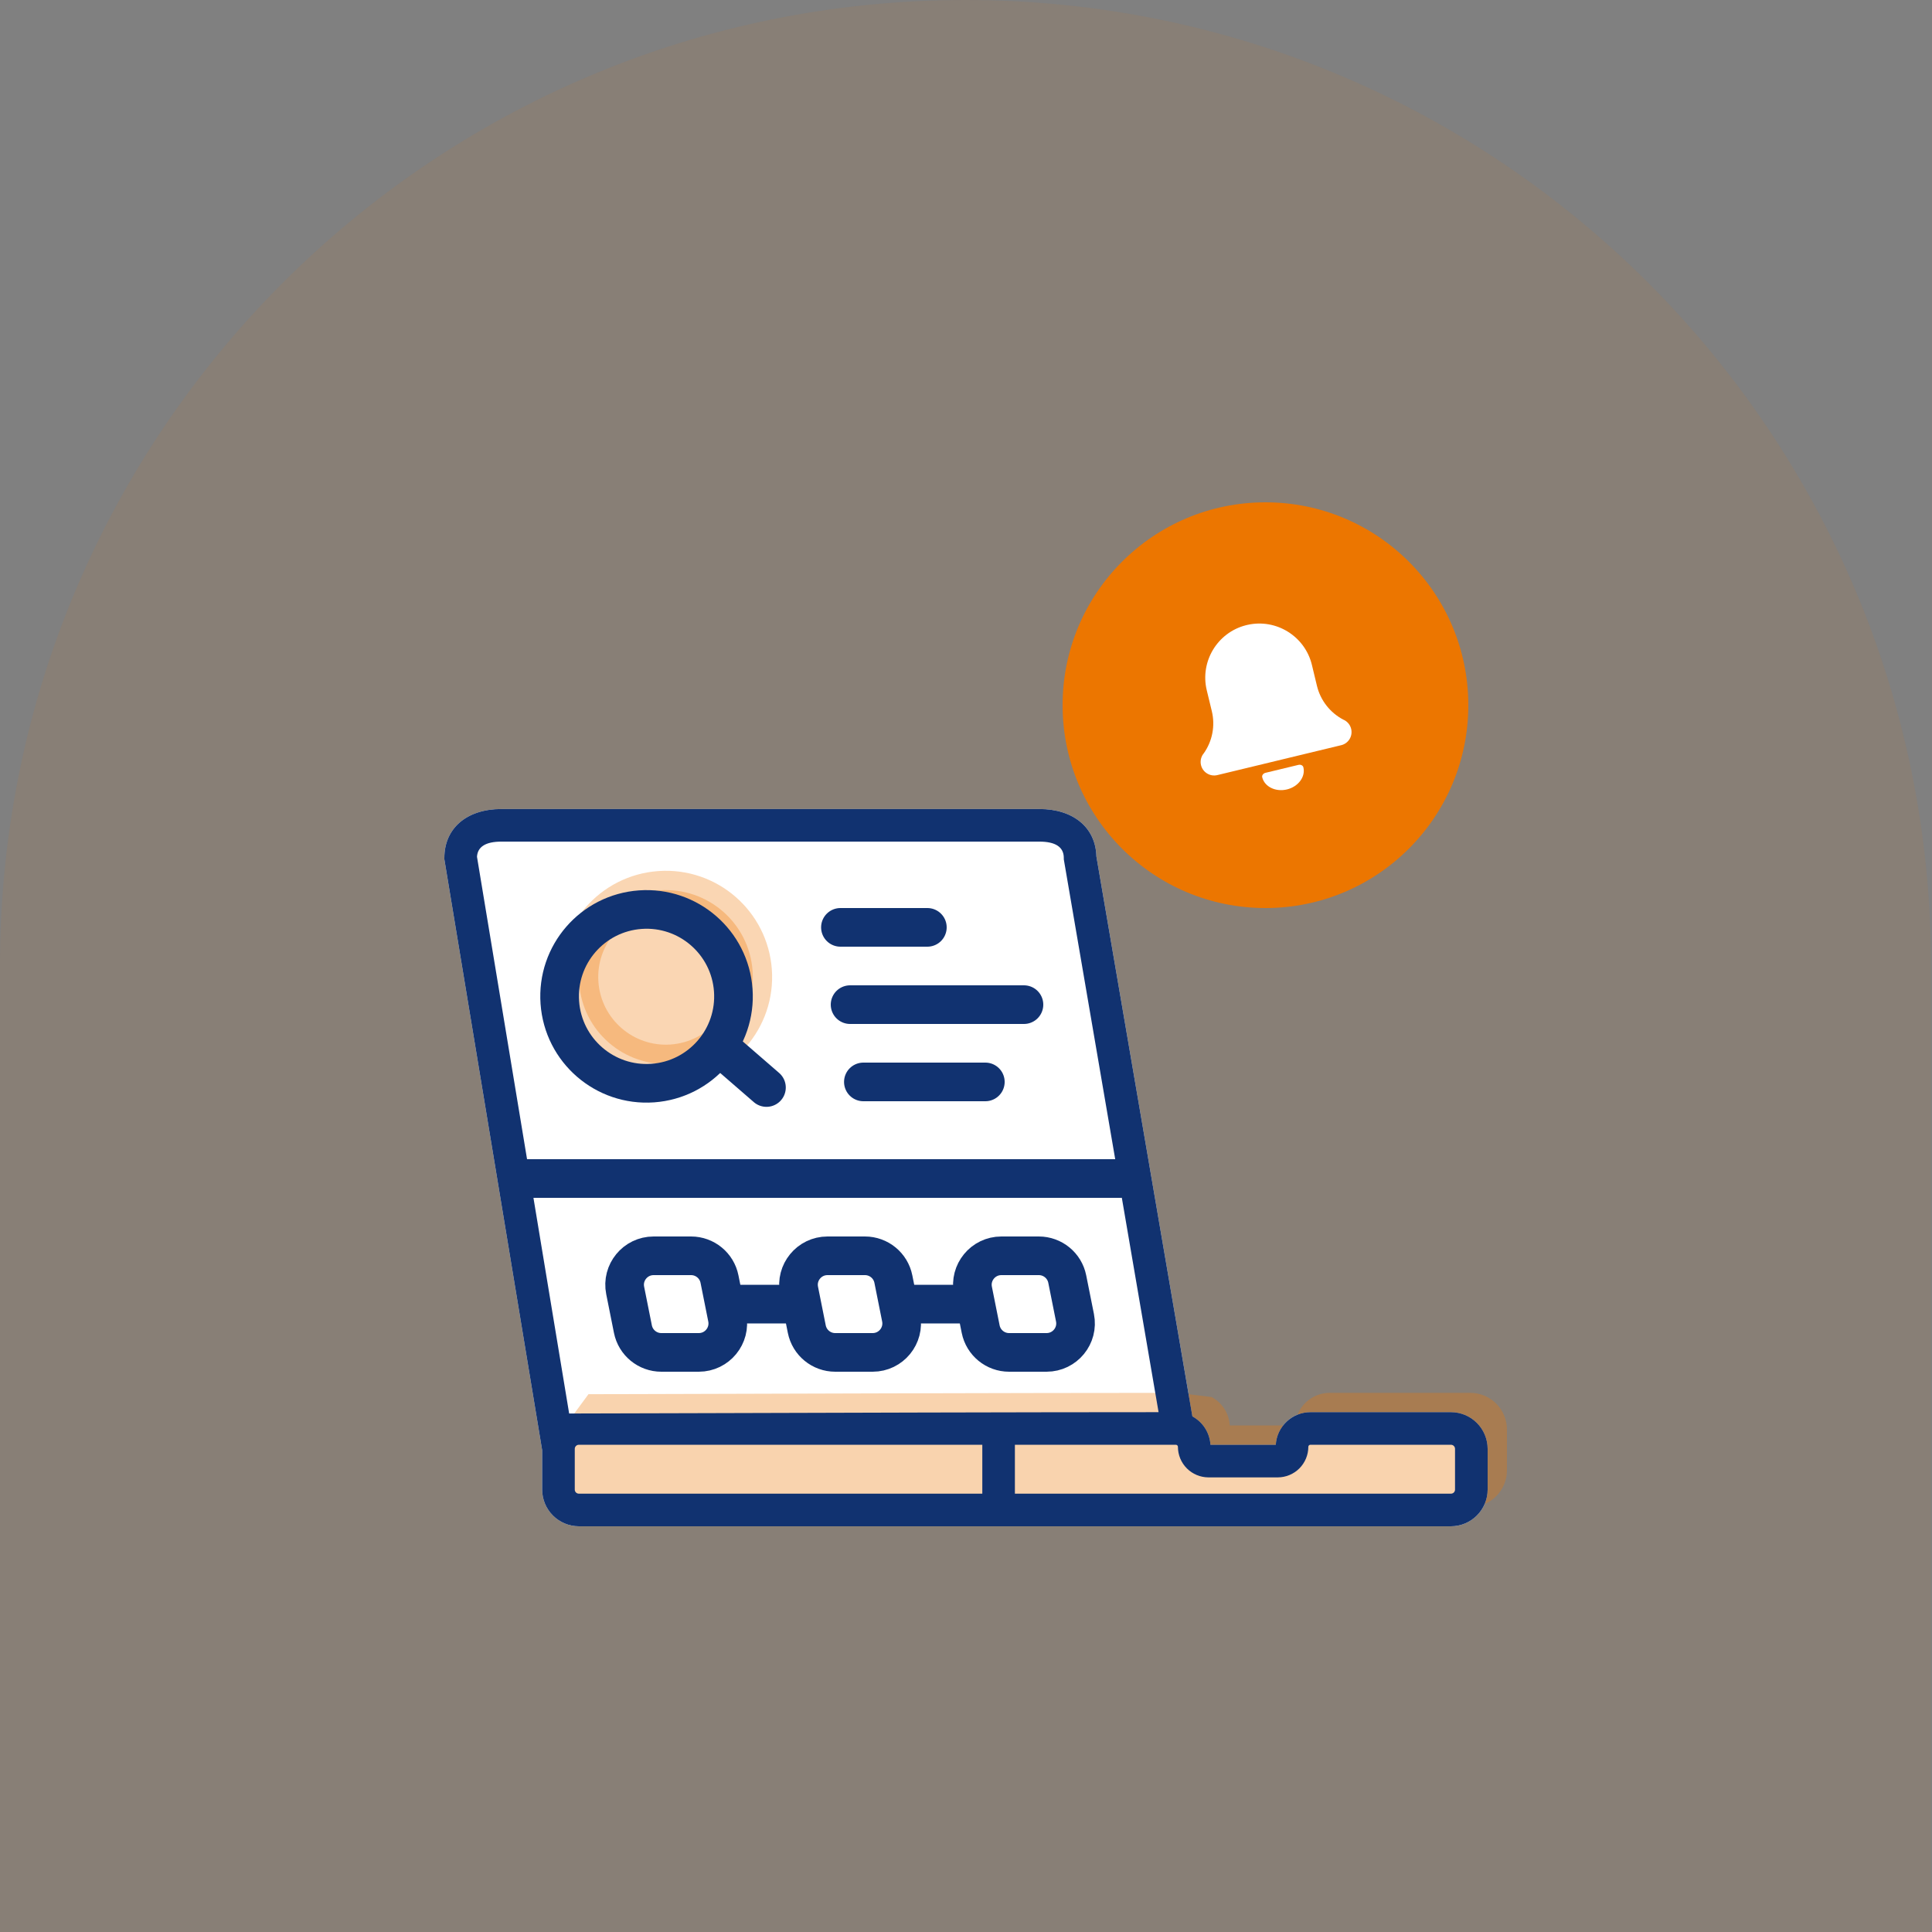 <svg width="100" height="100" viewBox="0 0 100 100" fill="none" xmlns="http://www.w3.org/2000/svg">
<rect x="0" y="0" width="100" height="100" fill="#808080" stroke="none"/>
<path opacity="0.08" d="M99.949 100H-0.001V49.975C-0.001 22.375 22.374 0 49.974 0C77.575 0 99.949 22.375 99.949 49.975V100Z" fill="#EC7600"/>
<path d="M75.102 73.094H67.824C67.367 73.094 66.927 73.269 66.595 73.583C66.262 73.896 66.062 74.325 66.034 74.781H62.653C62.635 74.477 62.539 74.183 62.376 73.925C62.212 73.668 61.985 73.457 61.718 73.312L56.749 44.329C56.711 42.835 55.56 41.875 53.797 41.875H25.953C24.159 41.875 23 42.868 23 44.406V44.476L28.062 75.062V77.102C28.063 77.605 28.263 78.087 28.619 78.443C28.975 78.799 29.458 78.999 29.961 79H75.102C75.605 78.999 76.087 78.799 76.443 78.443C76.799 78.087 76.999 77.605 77 77.102V74.992C76.999 74.489 76.799 74.006 76.443 73.65C76.087 73.294 75.605 73.094 75.102 73.094Z" fill="white"/>
<path opacity="0.32" d="M68.824 72.094H76.102C76.605 72.094 77.087 72.294 77.443 72.65C77.799 73.006 77.999 73.489 78 73.992V76.102C77.999 76.605 77.799 77.087 77.443 77.443C77.087 77.799 76.605 77.999 76.102 78H30.961C30.458 77.999 29.975 77.799 29.619 77.443C29.263 77.087 29.063 76.605 29.062 76.102V74.062L30.459 72.163L32.875 72.158C38.691 72.141 52.881 72.094 60.968 72.094L62.718 72.312C62.985 72.457 63.212 72.668 63.376 72.925C63.539 73.183 63.635 73.477 63.653 73.781H67.034C67.062 73.325 67.262 72.896 67.595 72.583C67.927 72.269 68.367 72.094 68.824 72.094Z" fill="#EC7600"/>
<path fill-rule="evenodd" clip-rule="evenodd" d="M67.824 73.094H75.102C75.605 73.094 76.087 73.294 76.443 73.65C76.799 74.006 76.999 74.489 77 74.992V77.102C76.999 77.605 76.799 78.087 76.443 78.443C76.087 78.799 75.605 78.999 75.102 79H29.961C29.458 78.999 28.975 78.799 28.619 78.443C28.263 78.087 28.063 77.605 28.062 77.102V75.062L23 44.476V44.406C23 42.868 24.159 41.875 25.953 41.875H53.797C55.56 41.875 56.711 42.835 56.749 44.329L61.718 73.312C61.985 73.457 62.212 73.668 62.376 73.925C62.539 74.183 62.635 74.477 62.653 74.781H66.034C66.062 74.325 66.262 73.896 66.595 73.583C66.927 73.269 67.367 73.094 67.824 73.094ZM29.75 74.992V77.102C29.75 77.157 29.772 77.211 29.812 77.251C29.851 77.29 29.905 77.312 29.961 77.312H50.844V74.781H29.961C29.905 74.781 29.851 74.803 29.812 74.843C29.772 74.883 29.75 74.936 29.75 74.992ZM75.251 77.251C75.29 77.211 75.312 77.157 75.312 77.102V74.992C75.312 74.936 75.29 74.883 75.251 74.843C75.211 74.803 75.157 74.781 75.102 74.781H67.824C67.796 74.781 67.769 74.792 67.75 74.812C67.73 74.832 67.719 74.859 67.719 74.887C67.718 75.306 67.551 75.708 67.255 76.005C66.958 76.301 66.556 76.468 66.137 76.469H62.551C62.131 76.468 61.729 76.301 61.433 76.005C61.136 75.708 60.969 75.306 60.969 74.887C60.969 74.859 60.958 74.832 60.938 74.812C60.918 74.792 60.891 74.781 60.863 74.781H52.531V77.312H75.102C75.157 77.312 75.211 77.29 75.251 77.251ZM55.062 44.478V44.406C55.062 43.846 54.637 43.562 53.797 43.562H25.953C25.143 43.562 24.719 43.826 24.689 44.347L29.459 73.163C30.099 73.163 32.377 73.156 35.504 73.147C42.348 73.126 53.258 73.094 59.968 73.094L55.062 44.478Z" fill="#113270"/>
<circle cx="65.5" cy="36.5" r="10.5" fill="#EC7600"/>
<path d="M65.332 40.23C65.45 40.72 66.024 41.003 66.612 40.861C67.199 40.719 67.581 40.206 67.463 39.716C67.439 39.618 67.325 39.562 67.207 39.59L65.502 40.001C65.385 40.03 65.308 40.132 65.332 40.23Z" fill="white"/>
<path d="M62.164 39.603C62.255 39.978 62.633 40.209 63.008 40.119L65.785 39.449L66.644 39.241L69.421 38.571C69.796 38.481 70.027 38.102 69.936 37.727C69.888 37.528 69.756 37.361 69.574 37.268C69.562 37.262 69.55 37.257 69.537 37.252C68.847 36.892 68.348 36.255 68.165 35.499L67.904 34.416C67.546 32.931 66.058 32.01 64.575 32.342C64.565 32.344 64.556 32.346 64.546 32.349C64.54 32.35 64.533 32.352 64.527 32.353C64.52 32.355 64.514 32.356 64.507 32.358C64.498 32.36 64.489 32.363 64.479 32.365C63.007 32.746 62.104 34.245 62.462 35.729L62.724 36.812C62.906 37.568 62.753 38.363 62.303 38.998C62.293 39.008 62.285 39.018 62.277 39.029C62.157 39.195 62.116 39.404 62.164 39.603Z" fill="white"/>
<circle opacity="0.3" cx="34.465" cy="50.572" r="4.5" transform="rotate(-4.084 34.465 50.572)" fill="#EC7600" stroke="#EC7600" stroke-width="2"/>
<circle cx="33.465" cy="51.572" r="4.5" transform="rotate(-4.084 33.465 51.572)" stroke="#113270" stroke-width="2"/>
<path d="M37.535 54.438L39.672 56.29" stroke="#113270" stroke-width="2" stroke-linecap="round"/>
<path d="M32.359 66.794C32.173 65.866 32.883 65 33.83 65H35.77C36.485 65 37.101 65.505 37.241 66.206L37.641 68.206C37.827 69.134 37.117 70 36.17 70H34.23C33.515 70 32.899 69.495 32.759 68.794L32.359 66.794Z" fill="white" stroke="#113270" stroke-width="2"/>
<path d="M41.359 66.794C41.173 65.866 41.883 65 42.83 65H44.77C45.485 65 46.101 65.505 46.241 66.206L46.641 68.206C46.827 69.134 46.117 70 45.17 70H43.23C42.515 70 41.899 69.495 41.759 68.794L41.359 66.794Z" fill="white" stroke="#113270" stroke-width="2"/>
<path d="M50.359 66.794C50.173 65.866 50.883 65 51.83 65H53.77C54.485 65 55.101 65.505 55.241 66.206L55.641 68.206C55.827 69.134 55.117 70 54.17 70H52.23C51.515 70 50.899 69.495 50.759 68.794L50.359 66.794Z" fill="white" stroke="#113270" stroke-width="2"/>
<path d="M38 67.5H41" stroke="#113270" stroke-width="2" stroke-linecap="round"/>
<path d="M47 67.5H50" stroke="#113270" stroke-width="2" stroke-linecap="round"/>
<path d="M27 61H58" stroke="#113270" stroke-width="2" stroke-linecap="round"/>
<path d="M43.5 48H48" stroke="#113270" stroke-width="2" stroke-linecap="round"/>
<path d="M44 52H53" stroke="#113270" stroke-width="2" stroke-linecap="round"/>
<path d="M44.688 56H51.001" stroke="#113270" stroke-width="2" stroke-linecap="round"/>
</svg>
